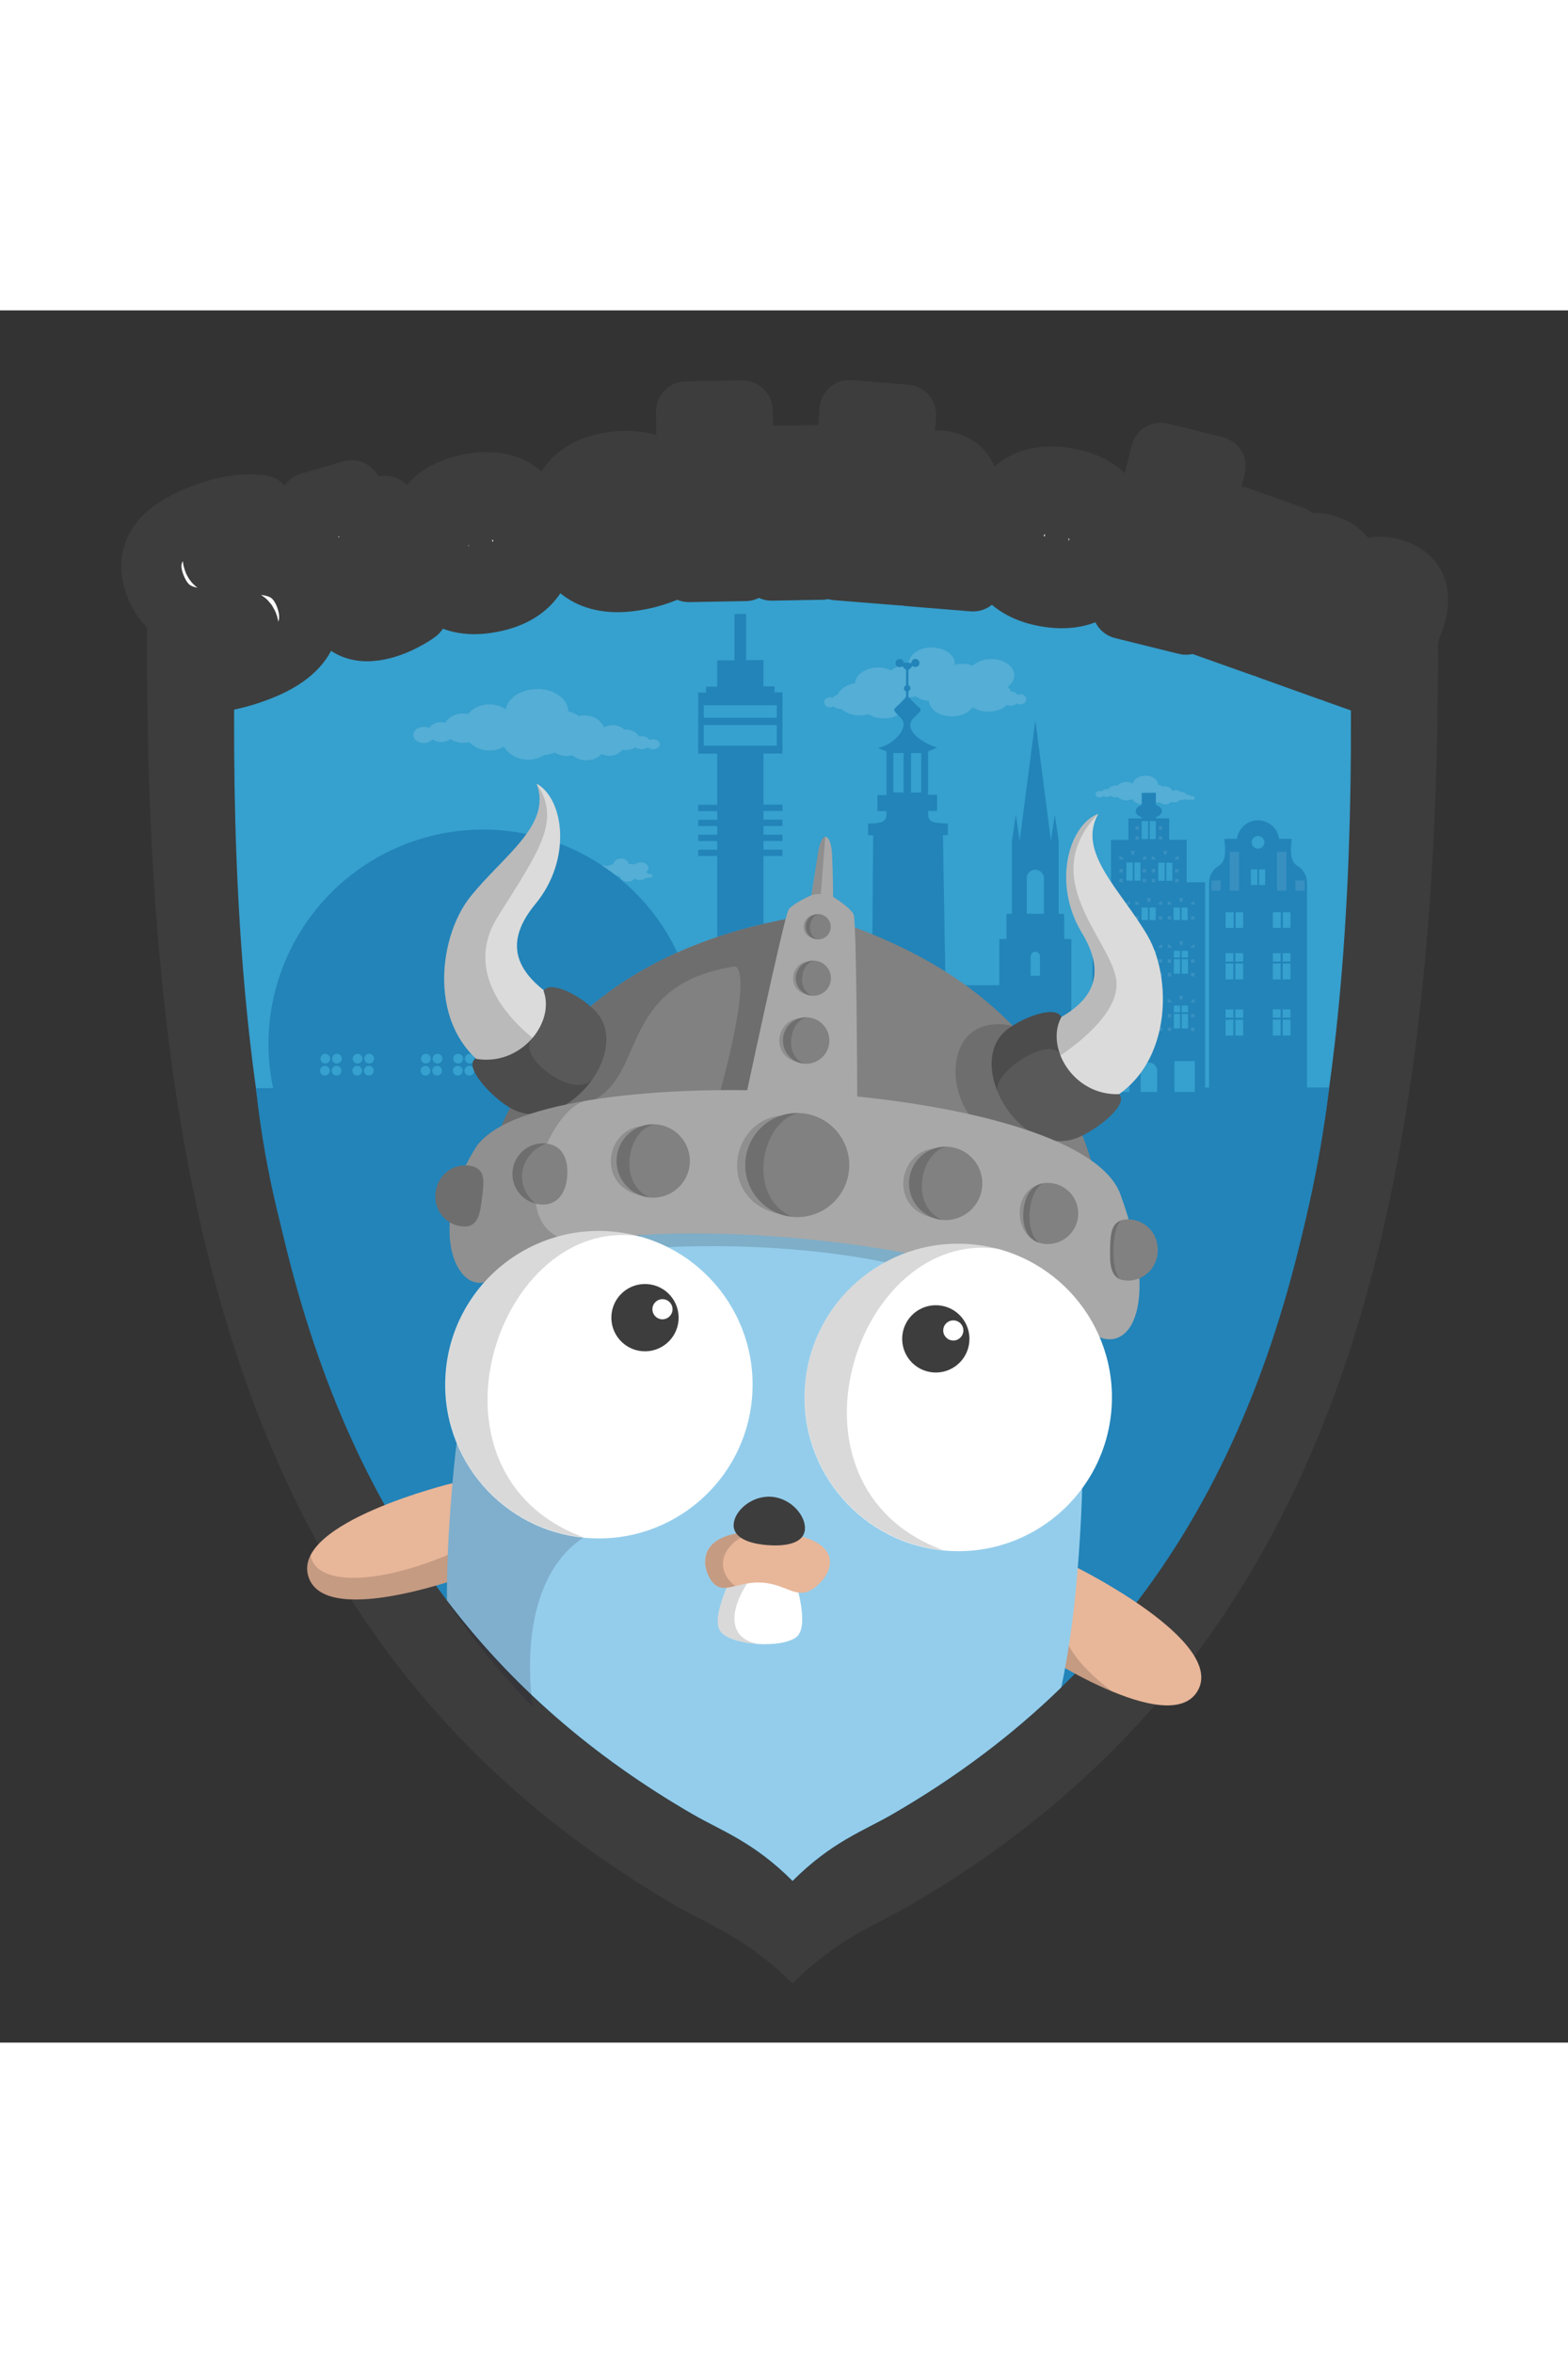 <?xml version="1.0" encoding="utf-8"?>
<svg width="800px" height="1200px" viewBox="78.823 128.118 46.89 51.779" xmlns="http://www.w3.org/2000/svg">
  <rect x="78.823" y="128.118" width="46.89" height="51.779" fill="#333333" stroke="none"/>
  <defs>
    <path id="text-path-0" d="M 74.656 169.889 C 145.733 138.314 209.474 171.325 209.526 171.556"/>
  </defs>
  <path d="M102.523 135.674c-11.06 0-16.691 3.462-16.691 3.462-.193 16.425 2.811 27.641 13.72 33.939.848.489 1.802.816 2.971 1.985 1.169-1.169 2.123-1.496 2.971-1.985 10.909-6.298 13.912-17.514 13.72-33.939 0 0-5.63-3.462-16.691-3.462z" opacity=".639" fill="#0b222b"/>
  <path d="M102.523 132.603c-12.785 0-19.294 4.002-19.294 4.002-.223 18.987 3.248 31.951 15.859 39.232.979.566 2.082.943 3.434 2.295 1.351-1.351 2.454-1.729 3.434-2.294 12.61-7.28 16.081-20.244 15.859-39.231 0 0-6.508-4.002-19.294-4.002z" fill="#3d3d3d"/>
  <path d="M86.48 151.384c1.379 9.912 5.13 17.106 13.072 21.692.848.489 1.802.816 2.971 1.985 1.169-1.169 2.123-1.496 2.971-1.985 7.943-4.586 11.694-11.779 13.073-21.692z" fill="#3d3d3d"/>
  <path d="M86.549 151.867c1.433 9.664 5.19 16.698 13.003 21.209.848.489 1.802.816 2.971 1.985 1.169-1.169 2.123-1.496 2.971-1.985 7.814-4.511 11.571-11.545 13.004-21.209z" fill="#2284b9"/>
  <path d="M102.523 135.674c-11.06 0-16.691 3.462-16.691 3.462-.068 5.766.26 10.89 1.183 15.385h31.015c.924-4.495 1.251-9.618 1.184-15.385 0 0-5.63-3.462-16.69-3.462z" fill="#36a0ce" paint-order="stroke fill markers"/>
  <path d="M86.478 151.368c.873 8.391 5.949 17.594 13.075 21.707.848.489 1.802.816 2.971 1.985 1.169-1.169 2.123-1.496 2.971-1.985 7.125-4.114 11.939-12.292 13.078-21.728z" fill="#2284b9" paint-order="stroke fill markers"/>
  <path d="M 94.878 139.438 C 94.405 139.438 94.007 139.698 93.947 140.044 C 93.808 139.946 93.636 139.893 93.458 139.893 C 93.205 139.893 92.967 140.001 92.82 140.182 C 92.772 140.172 92.722 140.166 92.672 140.166 C 92.44 140.166 92.232 140.276 92.145 140.443 C 92.103 140.431 92.059 140.424 92.014 140.424 C 91.861 140.424 91.722 140.494 91.661 140.603 C 91.611 140.579 91.554 140.566 91.495 140.566 C 91.322 140.566 91.182 140.675 91.182 140.809 C 91.182 140.943 91.322 141.052 91.495 141.052 C 91.6 141.052 91.698 141.011 91.756 140.944 C 91.827 140.994 91.919 141.021 92.015 141.021 C 92.119 141.021 92.219 140.988 92.291 140.93 C 92.396 141.004 92.532 141.046 92.674 141.046 C 92.735 141.046 92.795 141.038 92.853 141.023 C 93.003 141.183 93.225 141.275 93.46 141.275 C 93.615 141.275 93.766 141.234 93.895 141.159 C 94.029 141.398 94.309 141.551 94.616 141.551 C 94.793 141.551 94.964 141.5 95.104 141.407 C 95.212 141.402 95.317 141.377 95.414 141.336 C 95.516 141.403 95.64 141.439 95.768 141.439 C 95.825 141.439 95.882 141.431 95.937 141.417 C 96.048 141.514 96.199 141.569 96.357 141.569 C 96.536 141.569 96.705 141.498 96.816 141.378 C 96.885 141.413 96.967 141.431 97.051 141.431 C 97.214 141.431 97.361 141.361 97.429 141.252 C 97.464 141.259 97.499 141.262 97.535 141.262 C 97.641 141.262 97.743 141.232 97.82 141.179 C 97.87 141.216 97.938 141.237 98.009 141.237 C 98.079 141.237 98.145 141.217 98.195 141.181 C 98.233 141.216 98.292 141.237 98.353 141.237 C 98.464 141.237 98.554 141.17 98.554 141.088 C 98.554 141.006 98.464 140.94 98.353 140.94 C 98.317 140.94 98.282 140.947 98.251 140.96 C 98.208 140.889 98.114 140.844 98.009 140.844 C 97.982 140.844 97.954 140.847 97.928 140.853 C 97.87 140.729 97.713 140.646 97.536 140.646 C 97.52 140.646 97.504 140.647 97.488 140.648 C 97.411 140.565 97.283 140.515 97.146 140.515 C 97.05 140.515 96.957 140.539 96.883 140.584 C 96.805 140.37 96.568 140.223 96.3 140.223 C 96.242 140.223 96.184 140.23 96.128 140.244 C 96.044 140.174 95.937 140.127 95.822 140.109 C 95.811 139.732 95.395 139.431 94.884 139.431 Z M 106.686 138.191 L 106.686 138.191 C 106.306 138.191 105.998 138.409 105.998 138.679 C 105.998 138.688 105.999 138.698 106 138.707 C 105.999 138.707 105.998 138.707 105.998 138.707 C 105.795 138.707 105.603 138.77 105.472 138.88 C 105.357 138.824 105.22 138.793 105.08 138.793 C 104.71 138.794 104.406 139.001 104.393 139.263 C 104.145 139.3 103.946 139.431 103.875 139.603 C 103.813 139.616 103.759 139.651 103.725 139.699 C 103.699 139.686 103.67 139.679 103.64 139.679 C 103.545 139.679 103.468 139.748 103.468 139.833 C 103.468 139.918 103.545 139.986 103.64 139.986 C 103.679 139.986 103.717 139.975 103.748 139.953 C 103.793 140 103.86 140.027 103.929 140.028 C 103.945 140.027 103.96 140.026 103.975 140.024 C 104.105 140.151 104.313 140.227 104.535 140.228 C 104.625 140.227 104.713 140.215 104.796 140.191 C 104.922 140.27 105.084 140.313 105.252 140.314 C 105.632 140.314 105.94 140.095 105.94 139.826 C 105.94 139.776 105.929 139.726 105.907 139.678 C 105.937 139.681 105.967 139.683 105.998 139.683 C 106.069 139.683 106.139 139.675 106.207 139.659 C 106.314 139.733 106.453 139.78 106.601 139.793 C 106.62 140.053 106.922 140.257 107.289 140.256 C 107.553 140.256 107.794 140.149 107.908 139.981 C 108.036 140.066 108.204 140.113 108.379 140.113 C 108.6 140.113 108.808 140.038 108.937 139.911 C 108.972 139.928 109.011 139.936 109.05 139.936 C 109.12 139.936 109.186 139.909 109.232 139.862 C 109.263 139.884 109.301 139.896 109.34 139.896 C 109.435 139.896 109.512 139.828 109.512 139.743 C 109.512 139.659 109.435 139.59 109.34 139.59 C 109.311 139.59 109.282 139.597 109.256 139.61 C 109.212 139.547 109.135 139.508 109.052 139.508 C 109.051 139.508 109.049 139.508 109.048 139.508 C 109.03 139.457 109.001 139.409 108.961 139.365 C 109.086 139.274 109.156 139.153 109.156 139.026 C 109.156 138.757 108.848 138.539 108.468 138.539 C 108.251 138.539 108.048 138.612 107.918 138.735 C 107.822 138.7 107.716 138.682 107.608 138.682 C 107.529 138.682 107.451 138.692 107.377 138.711 C 107.378 138.701 107.379 138.692 107.379 138.682 C 107.379 138.413 107.071 138.195 106.691 138.195 Z M 97.396 144.503 C 97.269 144.503 97.165 144.576 97.166 144.666 C 97.166 144.67 97.166 144.673 97.166 144.677 C 97.166 144.677 97.166 144.677 97.166 144.677 C 97.098 144.677 97.033 144.698 96.989 144.735 C 96.951 144.716 96.905 144.705 96.858 144.705 C 96.734 144.705 96.633 144.775 96.628 144.863 C 96.545 144.875 96.479 144.919 96.455 144.976 C 96.434 144.981 96.415 144.992 96.404 145.009 C 96.395 145.004 96.385 145.002 96.375 145.002 C 96.343 145.001 96.317 145.024 96.317 145.053 C 96.317 145.081 96.342 145.104 96.374 145.105 C 96.387 145.105 96.4 145.101 96.41 145.093 C 96.425 145.109 96.447 145.118 96.471 145.118 C 96.476 145.118 96.481 145.117 96.486 145.116 C 96.529 145.159 96.599 145.184 96.673 145.185 C 96.703 145.184 96.732 145.18 96.76 145.172 C 96.802 145.198 96.856 145.213 96.912 145.213 C 97.039 145.213 97.142 145.14 97.142 145.05 C 97.142 145.033 97.138 145.017 97.13 145 C 97.14 145.002 97.15 145.002 97.16 145.002 C 97.184 145.002 97.207 145 97.23 144.994 C 97.266 145.019 97.312 145.035 97.362 145.039 C 97.368 145.126 97.469 145.194 97.592 145.194 C 97.68 145.194 97.761 145.158 97.799 145.102 C 97.842 145.131 97.898 145.146 97.957 145.146 C 98.031 145.146 98.1 145.121 98.143 145.079 C 98.155 145.084 98.168 145.087 98.181 145.087 C 98.204 145.087 98.227 145.077 98.242 145.062 C 98.252 145.069 98.265 145.073 98.278 145.073 C 98.31 145.073 98.336 145.049 98.335 145.021 C 98.336 144.992 98.31 144.969 98.278 144.969 C 98.268 144.969 98.258 144.971 98.25 144.976 C 98.235 144.955 98.209 144.942 98.181 144.942 C 98.181 144.942 98.181 144.942 98.18 144.942 C 98.174 144.925 98.164 144.909 98.151 144.894 C 98.193 144.863 98.216 144.822 98.216 144.78 C 98.216 144.69 98.113 144.617 97.986 144.617 C 97.914 144.617 97.845 144.641 97.802 144.682 C 97.77 144.67 97.734 144.664 97.698 144.664 C 97.672 144.664 97.645 144.667 97.62 144.674 C 97.621 144.671 97.621 144.667 97.621 144.664 C 97.622 144.573 97.518 144.5 97.39 144.5 Z M 113.071 142.027 C 112.881 142.027 112.72 142.132 112.697 142.272 C 112.641 142.232 112.571 142.211 112.5 142.211 C 112.398 142.211 112.302 142.254 112.242 142.327 C 112.223 142.323 112.203 142.321 112.183 142.321 C 112.09 142.321 112.006 142.365 111.971 142.432 C 111.954 142.427 111.936 142.425 111.918 142.425 C 111.857 142.425 111.801 142.453 111.776 142.497 C 111.756 142.487 111.733 142.482 111.709 142.482 C 111.639 142.482 111.583 142.526 111.583 142.58 C 111.583 142.634 111.64 142.678 111.71 142.678 C 111.752 142.678 111.792 142.661 111.815 142.634 C 111.844 142.654 111.881 142.665 111.919 142.665 C 111.961 142.665 112.001 142.651 112.03 142.628 C 112.073 142.658 112.128 142.674 112.185 142.674 C 112.21 142.674 112.234 142.671 112.257 142.665 C 112.317 142.73 112.407 142.767 112.502 142.767 C 112.564 142.767 112.625 142.75 112.677 142.72 C 112.731 142.816 112.844 142.878 112.968 142.878 C 113.039 142.878 113.109 142.857 113.165 142.82 C 113.209 142.818 113.251 142.808 113.29 142.791 C 113.331 142.817 113.381 142.832 113.432 142.832 C 113.455 142.832 113.478 142.829 113.5 142.823 C 113.545 142.862 113.606 142.884 113.669 142.884 C 113.741 142.884 113.809 142.856 113.854 142.807 C 113.882 142.821 113.915 142.828 113.949 142.828 C 114.014 142.828 114.074 142.8 114.101 142.756 C 114.115 142.759 114.13 142.76 114.144 142.76 C 114.187 142.76 114.228 142.748 114.259 142.726 C 114.279 142.741 114.306 142.75 114.335 142.75 C 114.363 142.75 114.39 142.742 114.41 142.727 C 114.425 142.741 114.449 142.75 114.474 142.75 C 114.519 142.75 114.555 142.723 114.555 142.69 C 114.555 142.657 114.519 142.63 114.474 142.63 C 114.46 142.63 114.446 142.633 114.433 142.638 C 114.416 142.61 114.378 142.591 114.336 142.591 C 114.325 142.591 114.314 142.592 114.304 142.595 C 114.281 142.545 114.217 142.512 114.146 142.512 C 114.14 142.512 114.133 142.512 114.127 142.513 C 114.096 142.479 114.044 142.459 113.989 142.459 C 113.95 142.459 113.913 142.469 113.883 142.487 C 113.851 142.401 113.756 142.342 113.648 142.342 C 113.625 142.342 113.602 142.345 113.579 142.35 C 113.545 142.321 113.503 142.302 113.456 142.295 C 113.452 142.143 113.284 142.021 113.078 142.021 Z" opacity=".15" fill="#fff"/>
  <path d="M93.273 143.638a6.422 6.422 0 0 0-6.422 6.422 6.422 6.422 0 0 0 .36 2.085h12.132a6.422 6.422 0 0 0 .352-2.085 6.422 6.422 0 0 0-6.422-6.422z" fill="#2284b9" paint-order="stroke fill markers"/>
  <circle cx="88.54" cy="150.845" r=".146" fill="#36a0ce" paint-order="stroke fill markers"/>
  <circle cx="88.887" cy="150.845" r=".146" fill="#36a0ce" paint-order="stroke fill markers"/>
  <circle cx="89.505" cy="150.845" r=".146" fill="#36a0ce" paint-order="stroke fill markers"/>
  <circle cx="89.853" cy="150.845" r=".146" fill="#36a0ce" paint-order="stroke fill markers"/>
  <circle cx="88.551" cy="150.485" r=".146" fill="#36a0ce" paint-order="stroke fill markers"/>
  <circle cx="88.899" cy="150.485" r=".146" fill="#36a0ce" paint-order="stroke fill markers"/>
  <circle cx="89.517" cy="150.485" r=".146" fill="#36a0ce" paint-order="stroke fill markers"/>
  <circle cx="89.864" cy="150.485" r=".146" fill="#36a0ce" paint-order="stroke fill markers"/>
  <circle cx="91.547" cy="150.845" r=".146" fill="#36a0ce" paint-order="stroke fill markers"/>
  <circle cx="91.894" cy="150.845" r=".146" fill="#36a0ce" paint-order="stroke fill markers"/>
  <circle cx="92.512" cy="150.845" r=".146" fill="#36a0ce" paint-order="stroke fill markers"/>
  <circle cx="92.86" cy="150.845" r=".146" fill="#36a0ce" paint-order="stroke fill markers"/>
  <circle cx="91.558" cy="150.485" r=".146" fill="#36a0ce" paint-order="stroke fill markers"/>
  <circle cx="91.906" cy="150.485" r=".146" fill="#36a0ce" paint-order="stroke fill markers"/>
  <circle cx="92.524" cy="150.485" r=".146" fill="#36a0ce" paint-order="stroke fill markers"/>
  <circle cx="92.871" cy="150.485" r=".146" fill="#36a0ce" paint-order="stroke fill markers"/>
  <path d="M100.789 137.198v1.382h-.518v.785h-.332v.177h-.236v1.826h.568v1.53h-.568v.187h.568v.26h-.568v.187h.568v.26h-.568v.187h.568v.26h-.568v.187h.568v9.207h1.382v-9.207h.568v-.188h-.568v-.261h.568v-.187h-.568v-.26h.568v-.188h-.568v-.261h.568v-.187h-.568v-1.531h.568v-1.826h-.236v-.178h-.332v-.786h-.518v-1.382z" fill="#2284b9" paint-order="stroke fill markers"/>
  <path fill="#36a0ce" paint-order="stroke fill markers" d="M99.869 139.92h2.184v.377h-2.184zm0 .592h2.184v.617h-2.184z"/>
  <path d="M105.724 138.543a.12.12 0 0 0-.12.12.12.12 0 0 0 .12.12.12.12 0 0 0 .077-.029l.135.135h-.018v.439a.095.095 0 0 0-.063.089.095.095 0 0 0 .063.089v.162c-.025.034-.068.084-.146.162-.27.27-.28.187 0 .481.28.294-.315.861-.708.879l.269.113v1.303h-.269v.481h.269c0 .248 0 .371-.55.371v.35h.152l-.034 4.28h-.556v.424h-.212v-.122l-.082-.252-.021-.183-.044-.793c-.022-.081-.021-.078-.042-.003l-.042.801-.018.182-.08.246.003.056.002.071h-6.058v-.252l.134-.047-.272-.088v-.043l.043-.012v-.171l-.119-.032v-.088l-.026-.02v-.163l.031-.021v-.032l-.045-.021-.067-.256v-.819h-.029v.819l-.061.256-.05.021.003.031.032.022v.163l-.028.019v.087l-.112.032v.171l.05.012v.044l-.247.088.111.046v1.037l-.373.264.062.072v2.501h10.377l-.145-8.331h.148v-.351c-.596 0-.592-.105-.592-.372h.269v-.482h-.269V141.3l.269-.113c-.568-.185-.998-.581-.708-.879.29-.297.288-.193 0-.481-.077-.077-.122-.128-.149-.163v-.163a.095.095 0 0 0 .061-.088.095.095 0 0 0-.061-.089v-.44h-.012l.139-.139a.12.12 0 0 0 .082.033.12.12 0 0 0 .121-.12.12.12 0 0 0-.12-.121.12.12 0 0 0-.121.12.12.12 0 0 0 0 .003l-.231-.014a.12.12 0 0 0-.119-.108zm-.186 2.805h.306v1.181h-.306zm.527 0h.306v1.181h-.306z" fill="#2284b9"/>
  <path d="M109.784 140.375l-.468 3.598-.115-.775-.117.787v2.171h-.162v.753h-.215v1.382h-7.492l-.668 1.427h.194v1.785h10.119v-4.593h-.215v-.753h-.162v-2.171l-.117-.787-.116.775zm0 4.463a.257.257 0 0 1 .257.257v1.06h-.514v-1.06a.257.257 0 0 1 .257-.257zm0 2.45a.14.14 0 0 1 .14.141v.579h-.28v-.579a.14.14 0 0 1 .14-.141zm0 3.237a.352.308 0 0 1 .352.307v.52h-.704v-.52a.352.308 0 0 1 .352-.307zm6.66-7.163c-.32 0-.59.237-.631.555h-.377c.11.845-.183.742-.323.938-.14.196-.132.279-.132.604v6.023h2.926v-6.023c0-.326.008-.408-.132-.604-.14-.196-.433-.093-.323-.938h-.378c-.042-.317-.312-.554-.631-.555z" fill="#2284b9" paint-order="stroke fill markers"/>
  <path opacity=".1" fill="#fff" paint-order="stroke fill markers" d="M115.596 144.303h.281v1.163h-.281zm1.965.857h.281v.306h-.281zm-.27-.857h-.281v1.163h.281zm-1.963.857h-.281v.306h.281z"/>
  <path d="M116.229 144.827v.468h.195v-.468zm.244 0v.468h.185v-.468zm-1.001 2.506v.249h.233v-.249zm.295 0v.249h.233v-.249zm-.295.309v.475h.233v-.475zm.295 0v.475h.233v-.475zm1.119-1.534v.468h.24v-.469zm.3 0v.468h.227v-.469zm-.3 1.225v.249h.233v-.249zm.295 0v.249h.233v-.249zm-.295.309v.475h.233v-.475zm.295 0v.475h.233v-.475zm-1.709 1.371v.249h.233v-.249zm.295 0v.249h.233v-.249zm-.295.309v.474h.233v-.475zm.295 0v.474h.233v-.475zm1.119-.31v.249h.233v-.25zm.295 0v.249h.233v-.25zm-.295.309v.474h.233v-.475zm.295 0v.474h.233v-.475z" fill="#36a0ce" paint-order="stroke fill markers"/>
  <circle cx="116.444" cy="144.019" r=".19" fill="#36a0ce" paint-order="stroke fill markers"/>
  <path d="M115.473 146.109v.468h.239v-.469zm.3 0v.468H116v-.469z" fill="#36a0ce" paint-order="stroke fill markers"/>
  <path d="M112.965 142.542v.359a.392.22 0 0 0-.179.185.392.22 0 0 0 .179.184v.035h-.397v.64h-.521v1.269h-.552v6.267h3.366v-6.268h-.553v-1.269h-.521v-.641h-.398v-.035a.392.22 0 0 0 .179-.185.392.22 0 0 0-.18-.185v-.36z" fill="#2284b9" paint-order="stroke fill markers"/>
  <path d="M112.008 145.968v.375h.192v-.375zm.24 0v.375h.182v-.375zm1.669 0v.375h.192v-.375zm.24 0v.375h.182v-.375zm-1.195 0v.375h.192v-.375zm.24 0v.375h.182v-.375zm-1.195 1.294v.2h.186v-.2zm.236 0v.2h.186v-.2zm-.236.248v.437h.186v-.437zm.236 0v.437h.186v-.437zm.724-.248v.2h.186v-.2zm.236 0v.2h.186v-.2zm-.236.248v.437h.186v-.437zm.236 0v.437h.186v-.437zm.724-.248v.2h.186v-.2zm.236 0v.2h.186v-.2zm-.236.248v.437h.186v-.437zm.236 0v.437h.186v-.437zm-2.156 1.389v.2h.186v-.2zm.236 0v.2h.186v-.2zm-.236.248v.437h.186v-.438zm.236 0v.437h.186v-.438zm.724-.248v.2h.186v-.2zm.236 0v.2h.186v-.2zm-.236.248v.437h.186v-.438zm.236 0v.437h.186v-.438zm.724-.248v.2h.187v-.2zm.236 0v.2h.186v-.2zm-.236.248v.437h.187v-.438zm.237 0v.437h.187v-.438zm-1.656-4.524v.541h.192v-.541zm.24 0v.541h.182v-.541zm.712.004v.541h.192v-.541zm.24 0v.541h.182v-.541zm-.735-1.246v.541h.192v-.541zm.24 0v.541h.182v-.541zm-.025 7.22a.245.245 0 0 0-.245.245v.636h.491v-.635a.245.245 0 0 0-.245-.245zm.762-.044h.613v.925h-.613zm-2.03-.025h.682v.95h-.681z" fill="#36a0ce" paint-order="stroke fill markers"/>
  <g opacity=".1" fill="#fff">
    <path d="M114.086 148.608h.117l-.026.117h-.063zm-.343.948h.104v.104h-.105zm.697 0h.104v.104h-.104zm0-.406h.104v.104h-.104zm-.697 0h.104v.104h-.105z" paint-order="stroke fill markers"/>
    <path d="M113.74 148.807h.112v-.051l-.111-.064zm.809 0h-.112v-.051l.111-.064z"/>
  </g>
  <g opacity=".1" fill="#fff">
    <path d="M113.119 148.608h.117l-.026.117h-.063zm-.343.948h.104v.104h-.104zm.697 0h.104v.104h-.104zm0-.406h.104v.104h-.104zm-.697 0h.104v.104h-.104z" paint-order="stroke fill markers"/>
    <path d="M112.773 148.807h.112v-.051l-.111-.064zm.809 0h-.112v-.051l.111-.064z"/>
  </g>
  <g opacity=".1" fill="#fff">
    <path d="M112.154 148.608h.117l-.026.117h-.063zm-.343.948h.104v.104h-.104zm.697 0h.104v.104h-.104zm0-.406h.104v.104h-.104zm-.697 0h.104v.104h-.104z" paint-order="stroke fill markers"/>
    <path d="M111.808 148.807h.112v-.051l-.111-.064zm.809 0h-.112v-.051l.111-.064z"/>
  </g>
  <g opacity=".1" fill="#fff">
    <path d="M114.086 146.975h.117l-.026.117h-.063zm-.343.948h.104v.104h-.105zm.697 0h.104v.104h-.104zm0-.407h.104v.104h-.104zm-.697 0h.104v.104h-.105z" paint-order="stroke fill markers"/>
    <path d="M113.74 147.174h.112v-.051l-.111-.064zm.809 0h-.112v-.051l.111-.064z"/>
  </g>
  <g opacity=".1" fill="#fff">
    <path d="M113.119 146.975h.117l-.026.117h-.063zm-.343.948h.104v.104h-.104zm.697 0h.104v.104h-.104zm0-.407h.104v.104h-.104zm-.697 0h.104v.104h-.104z" paint-order="stroke fill markers"/>
    <path d="M112.773 147.174h.112v-.051l-.111-.064zm.809 0h-.112v-.051l.111-.064z"/>
  </g>
  <g opacity=".1" fill="#fff">
    <path d="M112.154 146.975h.117l-.026.117h-.063zm-.343.948h.104v.104h-.104zm.697 0h.104v.104h-.104zm0-.407h.104v.104h-.104zm-.697 0h.104v.104h-.104z" paint-order="stroke fill markers"/>
    <path d="M111.808 147.174h.112v-.051l-.111-.064zm.809 0h-.112v-.051l.111-.064z"/>
  </g>
  <g opacity=".1" fill="#fff">
    <path d="M114.086 145.684h.117l-.026.117h-.063zm.355.541h.104v.104h-.104zm-.697 0h.104v.104h-.105z" paint-order="stroke fill markers"/>
    <path d="M113.74 145.883h.112v-.051l-.111-.064zm.809 0h-.112v-.051l.111-.064z"/>
  </g>
  <g opacity=".1" fill="#fff">
    <path d="M113.119 145.684h.117l-.026.117h-.063zm.355.541h.104v.104h-.104zm-.697 0h.104v.104h-.104z" paint-order="stroke fill markers"/>
    <path d="M112.773 145.883h.112v-.051l-.111-.064zm.809 0h-.112v-.051l.111-.064z"/>
  </g>
  <g opacity=".1" fill="#fff">
    <path d="M112.154 145.684h.117l-.026.117h-.063zm.355.541h.104v.104h-.104zm-.697 0h.104v.104h-.104z" paint-order="stroke fill markers"/>
    <path d="M111.808 145.883h.112v-.051l-.111-.064zm.809 0h-.112v-.051l.111-.064z"/>
  </g>
  <g opacity=".1" fill="#fff">
    <path d="M112.639 144.273h.117l-.026.117h-.063zm-.343.836h.104v.104h-.104zm.697 0h.104v.104h-.104zm0-.294h.104v.104h-.104zm-.697 0h.104v.104h-.104z" paint-order="stroke fill markers"/>
    <path d="M112.293 144.533h.112v-.051l-.111-.064zm.809 0h-.112v-.051l.111-.064z"/>
  </g>
  <g opacity=".1" fill="#fff">
    <path d="M113.609 144.273h.117l-.026.117h-.063zm-.343.836h.104v.104h-.104zm.697 0h.104v.104h-.104zm0-.294h.104v.104h-.104zm-.697 0h.104v.104h-.104z" paint-order="stroke fill markers"/>
    <path d="M113.262 144.533h.112v-.051l-.111-.064zm.809 0h-.112v-.051l.111-.064z"/>
    <path paint-order="stroke fill markers" d="M112.779 143.834h.104v.104h-.104zm.697 0h.104v.104h-.104zm0-.294h.104v.104h-.104zm-.697 0h.104v.104h-.104z"/>
  </g>
  <path d="M92.353 163.174l.746 2.655s-4.551 1.757-5.054.135c-.503-1.622 4.309-2.79 4.309-2.79zm18.699 2.535l-1.313 2.426s4.052 2.717 4.9 1.246c.848-1.471-3.587-3.671-3.587-3.671z" fill="#e8b699"/>
  <path d="M88.111 165.329c-.103.202-.136.414-.067.635.503 1.622 5.054-.135 5.054-.135l-.227-.809c-2.459 1.203-4.603 1.3-4.759.309zm22.22 1.712l-.592 1.094s1.137.759 2.332 1.257c-1.446-1.094-1.39-1.715-1.74-2.351z" opacity=".15"/>
  <path d="M101.413 152.911c-7.329.012-8.674 4.886-9.122 11.04-.068.937-.108 1.849-.102 2.728 1.912 2.517 4.332 4.648 7.364 6.398.848.49 1.802.816 2.971 1.985 1.169-1.169 2.123-1.495 2.971-1.985 1.926-1.112 3.604-2.377 5.063-3.797.265-1.228.423-2.561.524-3.957.463-6.356-.202-11.708-8.159-12.349-.126-.01-.255-.019-.385-.027-.39-.023-.765-.034-1.125-.034z" fill="#94cdeb" paint-order="stroke fill markers"/>
  <path d="M100.718 152.927c-6.721.313-7.994 5.069-8.428 11.024-.067.924-.11 1.844-.102 2.741.752 1.129 1.603 2.182 2.561 3.158-.215-1.738.021-3.305.761-4.319.214-.293.47-.541.77-.733l1.736-9.275c-.005-1.443.853-2.335 2.7-2.593z" opacity=".15" fill="#100722" paint-order="stroke fill markers"/>
  <path d="M100.773 165.832l1.79.13s.501 1.453.083 1.806c-.418.353-1.969.269-2.28-.166-.311-.435.407-1.77.407-1.77z" fill="#fff"/>
  <path d="M100.773 165.832s-.719 1.335-.407 1.77c.157.22.631.35 1.116.379-1.709-.349.278-2.851.186-2.084z" opacity=".15"/>
  <path d="M103.292 166.207c-.59.552-.874-.001-1.655-.058-.781-.057-1.174.394-1.51-.019-.336-.414-.583-1.591 1.614-1.503 2.197.087 2.142 1.029 1.551 1.581z" fill="#e8b699" paint-order="stroke fill markers"/>
  <path d="M101.741 164.626c-2.178-.096-1.95 1.09-1.614 1.503.205.234.378.191.681.121-.92-.739.048-1.792 1.133-1.605-.065-.009-.131-.016-.201-.019z" opacity=".15" paint-order="stroke fill markers"/>
  <path d="M102.894 164.552c-.029.4-.517.518-1.106.475-.588-.043-1.054-.231-1.025-.63.029-.4.542-.859 1.131-.816.588.043 1.029.572 1.0.972z" fill="#3d3d3d" paint-order="stroke fill markers"/>
  <path d="M109.347 149.759c2.005-.656 2.726-1.556 1.83-3.034-.897-1.479-.386-3.235.49-3.56-.652 1.156.68 2.277 1.476 3.649.796 1.371.714 4.291-1.582 5.106-1.44-.408-3.225-.662-2.214-2.16z" fill="#dbdbdb"/>
  <path d="M92.729 156.809c.494-5.02 3.09-9.561 10.464-10.646 6.504 1.952 8.98 6.154 8.811 12.051-7.479-3.77-13.642-3.419-19.274-1.405z" fill="#818181"/>
  <path d="M96.207 149.126c-1.889-.94-2.472-1.935-1.37-3.268 1.101-1.333.85-3.145.031-3.594.476 1.238-1.003 2.155-1.99 3.396-.987 1.242-1.329 4.143.825 5.281 1.484-.194 3.287-.187 2.504-1.816z" fill="#dbdbdb"/>
  <path d="M102.34 146.31c-.196.038-.389.079-.578.122h-.001l-.142.03v.006c-5.753 1.367-8.108 5.133-8.771 9.398 2.694-.998 3.68-3.102 3.77-4.166 1.518-.833.746-3.446 4.189-3.974.549.253-.483 3.872-.483 3.872l1.921.424.6-5.503z" opacity=".15"/>
  <path d="M101.06 151.936l3.4.248s-.013-5.803-.111-6.011c-.098-.208-.613-.526-.613-.526s-.001-.698-.032-1.287c-.032-.588-.3-.745-.416-.03-.117.715-.2 1.27-.2 1.27s-.55.237-.683.432-1.346 5.905-1.346 5.905z" fill="#a8a8a8"/>
  <path d="M96.831 155.261l.875.921c2.651-.206 5.771-.096 8.526.6l1.061-.737s-4.295-1.62-10.462-.784zm14.837-12.097c-.876.325-1.387 2.082-.49 3.56s.175 2.378-1.83 3.034c-.43.637-.353 1.049-.013 1.344 1.382-.696 3.057-1.932 2.864-3.009-.222-1.242-2.38-3.016-.531-4.931z" opacity=".15"/>
  <path d="M109.107 149.502l.479 3.135c-2.393.988-3.203-3.702-.479-3.135z" opacity=".15"/>
  <path d="M110.564 149.24c-.16-.331-1.009-.039-1.457.262-1.651.938.256 4.225 2.087 3.279.56-.272 1.383-.953 1.093-1.235-1.368.051-2.22-1.41-1.724-2.306z" fill="#595959"/>
  <path d="M94.868 142.265c.477 1.238-1.003 2.155-1.99 3.396-.987 1.242-1.329 4.142.825 5.281.758-.099 1.598-.146 2.136-.385-1.255-.585-3.351-2.365-2.137-4.304 1.231-1.966 1.926-2.884 1.167-3.989z" opacity=".15"/>
  <path d="M95.077 148.455c.207-.305 1.004.107 1.403.47 1.498 1.167-.866 4.144-2.541 2.942-.515-.35-1.231-1.143-.903-1.38 1.346.249 2.401-1.073 2.04-2.032z" fill="#595959"/>
  <path d="M94.747 149.866c-.384.452-1.007.751-1.711.621-.328.237.388 1.031.903 1.38.912.654 2.028.068 2.614-.79-.526.699-2.355-.675-1.805-1.212z" opacity=".15"/>
  <path d="M93.094 153.077c-1.533 2.35-.659 4.557.384 4.029 1.764-2.599 16.579-1.27 17.942 1.543 1.103.827 2.174-.648.907-4.11-1.266-3.462-17.246-4.165-19.233-1.462-1.987 2.703 0 0 0 0z" fill="#a8a8a8"/>
  <path d="M110.013 154.211l-.129 1.773c-.757-.255-.798-1.608.129-1.773z" opacity=".15"/>
  <path d="M96.311 151.749c-1.437.226-2.826.739-3.199 1.303-1.546 2.343-.697 4.582.365 4.054.474-.699 1.895-1.111 3.74-1.29-3.801 1.029-2.25-3.689-.906-4.067z" opacity=".15" fill="#080808"/>
  <circle cx="108.128" cy="152.772" r="4.596" transform="rotate(4.17)" fill="#fff" paint-order="stroke fill markers"/>
  <circle cx="118.873" cy="152.371" r="4.596" transform="rotate(4.17)" fill="#fff" paint-order="stroke fill markers"/>
  <circle cx="118.077" cy="150.674" r="1.006" transform="rotate(4.17)" fill="#3d3d3d" paint-order="stroke fill markers"/>
  <circle cx="118.58" cy="150.385" r=".301" transform="rotate(4.17)" fill="#fff" paint-order="stroke fill markers"/>
  <path d="M97.071 155.643c-2.532-.184-4.734 1.718-4.918 4.25-.179 2.483 1.651 4.656 4.128 4.903-5.193-1.918-2.577-9.68 1.685-8.998-.292-.081-.592-.134-.895-.156zm10.745.382c-2.532-.184-4.734 1.718-4.918 4.25-.179 2.482 1.651 4.656 4.128 4.903-5.193-1.918-2.577-9.68 1.685-8.998-.292-.082-.592-.134-.895-.156z" opacity=".15" paint-order="stroke fill markers"/>
  <path d="M102.698 152.221l-.152 2.962c-2.568-.135-1.931-3.398.152-2.963z" opacity=".15"/>
  <circle cx="113.566" cy="145.794" r="1.556" transform="rotate(4.17)" fill="#818181" paint-order="stroke fill markers"/>
  <path d="M102.716 152.109c-.834-.026-1.54.61-1.601 1.442-.06.832.547 1.562 1.375 1.657-1.369-.631-.897-2.881.226-3.099z" opacity=".15" fill="#0b0b0b" paint-order="stroke fill markers"/>
  <path d="M98.381 152.524l-.107 2.088c-1.81-.095-1.361-2.394.107-2.088z" opacity=".15"/>
  <circle cx="109.26" cy="145.985" r="1.097" transform="rotate(4.17)" fill="#818181" paint-order="stroke fill markers"/>
  <path d="M98.394 152.445c-.588-.018-1.085.43-1.128 1.016-.042.586.385 1.101.969 1.168-.965-.445-.633-2.03.159-2.184z" opacity=".15" fill="#0b0b0b" paint-order="stroke fill markers"/>
  <path d="M95.787 153.984c-.037.504-.287.897-.791.86-.504-.037-.883-.475-.846-.979.037-.504.475-.883.979-.846.504.037.694.462.657.966z" fill="#818181" paint-order="stroke fill markers"/>
  <path d="M107.127 153.194l-.107 2.088c-1.81-.095-1.361-2.394.107-2.088z" opacity=".15"/>
  <circle cx="118.032" cy="146.017" r="1.097" transform="rotate(4.17)" fill="#818181" paint-order="stroke fill markers"/>
  <path d="M107.14 153.115c-.588-.018-1.085.43-1.128 1.016-.042.586.385 1.101.969 1.168-.965-.446-.632-2.031.159-2.185z" opacity=".15" fill="#0b0b0b" paint-order="stroke fill markers"/>
  <path d="M109.427 155.059c-.037.504.154.929.658.966.504.037.943-.342.979-.846.037-.504-.342-.943-.846-.979-.505-.037-.755.356-.791.86zm2.592 1.108c-.012.505.01.941.516.952.505.011.901-.391.912-.896.012-.505-.367-.923-.873-.934-.505-.012-.545.373-.556.878zm-18.779-1.539c-.062.502-.117.931-.619.869-.502-.062-.836-.516-.773-1.017.062-.501.497-.86.998-.798.502.062.456.447.394.948z" fill="#818181" paint-order="stroke fill markers"/>
  <path d="M102.946 149.297l-.068 1.323c-1.147-.06-.862-1.517.068-1.323z" opacity=".15"/>
  <circle cx="113.56" cy="142.062" r=".695" transform="rotate(4.17)" fill="#818181" paint-order="stroke fill markers"/>
  <path d="M102.954 149.247c-.372-.012-.688.272-.715.644-.027.371.244.698.614.74-.611-.282-.401-1.287.101-1.384z" opacity=".15" fill="#0b0b0b" paint-order="stroke fill markers"/>
  <path d="M95.129 153.018c-.504-.037-.943.342-.979.846-.033.448.263.844.683.952-.711-.619-.398-1.53.328-1.794-.01-.001-.021-.005-.032-.003zm-1.889 1.611c-.062.502-.117.931-.619.869-.502-.062-.836-.516-.773-1.017.062-.501.497-.86.998-.798.502.062.456.447.394.948zm19.136.693c-.315.072-.346.395-.355.849-.009.458.012.854.385.933-.396-.006-.358-1.701-.03-1.782zm-2.364-1.111c-.367.07-.554.418-.586.848-.031.43.103.802.457.924-.451-.386-.305-1.552.129-1.773z" opacity=".15" paint-order="stroke fill markers"/>
  <path d="M109.107 149.502c-.7.398-.759 1.217-.457 1.958-.132-.606 1.66-1.734 1.894-1.05-.161-.395-.171-.824.02-1.169-.216-.374-1.119.038-1.457.261zm-6.019-3.902c.095-.025.189-.044.281-.033l.133-1.713c-.212.006-.268.937-.414 1.746z" opacity=".15"/>
  <circle cx="109.357" cy="150.674" r="1.006" transform="rotate(4.17)" fill="#3d3d3d" paint-order="stroke fill markers"/>
  <circle cx="109.86" cy="150.385" r=".301" transform="rotate(4.17)" fill="#fff" paint-order="stroke fill markers"/>
  <path d="M103.159 147.591l-.051 1.001c-.867-.045-.652-1.148.052-1.001z" opacity=".15"/>
  <circle cx="113.64" cy="140.188" r=".526" transform="rotate(4.17)" fill="#818181" paint-order="stroke fill markers"/>
  <path d="M103.166 147.553c-.282-.009-.52.206-.541.487-.02.281.185.528.465.56-.463-.213-.303-.974.076-1.047z" opacity=".15" fill="#0b0b0b" paint-order="stroke fill markers"/>
  <path d="M103.299 146.19l-.037.719c-.623-.033-.469-.825.037-.719z" opacity=".15"/>
  <circle cx="113.671" cy="138.644" r=".378" transform="rotate(4.17)" fill="#818181" paint-order="stroke fill markers"/>
  <path d="M103.304 146.163c-.202-.007-.374.148-.389.35-.014.202.133.379.334.402-.332-.153-.218-.699.055-.752z" opacity=".15" fill="#0b0b0b" paint-order="stroke fill markers"/>
  <path d="M42.614 109.248c26.901-14.782 77.555-16.688 110.586 0" id="a" fill="none" stroke-width=".267"/>
  <path d="M 86.584 138.887 L 86.584 138.887 C 86.213 139.032 85.854 139.134 85.5 139.198 L 85.5 139.198 L 85.5 139.198 C 85.15 139.264 84.869 139.29 84.664 139.277 L 84.664 139.277 L 84.225 138.134 L 85.486 137.648 L 85.486 137.648 C 85.533 137.761 85.595 137.839 85.669 137.87 L 85.669 137.87 L 85.669 137.87 C 85.741 137.9 85.85 137.891 85.992 137.837 L 85.992 137.837 L 85.992 137.837 C 86.113 137.79 86.184 137.739 86.223 137.684 L 86.223 137.684 L 86.223 137.684 C 86.262 137.63 86.267 137.564 86.238 137.493 L 86.238 137.493 L 86.238 137.493 C 86.214 137.429 86.17 137.386 86.107 137.361 L 86.107 137.361 L 86.107 137.361 C 86.04 137.338 85.936 137.326 85.795 137.328 L 85.795 137.328 L 85.229 137.346 L 85.229 137.346 C 84.744 137.351 84.362 137.28 84.099 137.133 L 84.099 137.133 L 84.099 137.133 C 83.825 136.984 83.617 136.724 83.472 136.355 L 83.472 136.355 L 83.472 136.355 C 83.295 135.902 83.31 135.502 83.519 135.151 L 83.519 135.151 L 83.519 135.151 C 83.724 134.798 84.173 134.487 84.866 134.216 L 84.866 134.216 L 84.866 134.216 C 85.203 134.09 85.527 133.999 85.846 133.953 L 85.846 133.953 L 85.846 133.953 C 86.167 133.909 86.434 133.909 86.657 133.946 L 86.657 133.946 L 87.06 134.979 L 85.911 135.427 L 85.911 135.427 C 85.835 135.234 85.679 135.183 85.44 135.277 L 85.44 135.277 L 85.44 135.277 C 85.324 135.322 85.248 135.366 85.214 135.414 L 85.214 135.414 L 85.214 135.414 C 85.179 135.463 85.174 135.522 85.203 135.595 L 85.203 135.595 L 85.203 135.595 C 85.222 135.661 85.269 135.703 85.343 135.718 L 85.343 135.718 L 85.343 135.718 C 85.414 135.733 85.52 135.738 85.664 135.733 L 85.664 135.733 L 86.228 135.713 L 86.228 135.713 C 86.689 135.693 87.057 135.757 87.329 135.903 L 87.329 135.903 L 87.329 135.903 C 87.602 136.05 87.808 136.303 87.947 136.658 L 87.947 136.658 L 87.947 136.658 C 88.131 137.148 88.108 137.579 87.883 137.954 L 87.883 137.954 L 87.883 137.954 C 87.65 138.33 87.216 138.642 86.584 138.887 L 86.584 138.887 Z M 90.339 137.624 L 90.339 137.624 C 89.919 137.743 89.576 137.734 89.306 137.595 L 89.306 137.595 L 89.306 137.595 C 89.032 137.453 88.829 137.14 88.688 136.657 L 88.688 136.657 L 88.378 135.59 L 88.115 135.665 L 87.837 134.692 L 87.837 134.692 C 87.985 134.647 88.083 134.576 88.136 134.475 L 88.136 134.475 L 88.136 134.475 C 88.189 134.377 88.196 134.261 88.155 134.124 L 88.155 134.124 L 88.078 133.864 L 89.336 133.496 L 89.539 134.191 L 90.339 133.959 L 90.623 134.932 L 89.822 135.166 L 90.104 136.14 L 90.104 136.14 C 90.142 136.269 90.197 136.355 90.273 136.398 L 90.273 136.398 L 90.273 136.398 C 90.348 136.441 90.44 136.448 90.557 136.414 L 90.557 136.414 L 90.557 136.414 C 90.708 136.37 90.869 136.304 91.036 136.221 L 91.036 136.221 L 91.307 137.15 L 91.307 137.15 C 91.21 137.225 91.072 137.308 90.894 137.399 L 90.894 137.399 L 90.894 137.399 C 90.718 137.494 90.532 137.566 90.339 137.624 L 90.339 137.624 Z M 93.552 136.838 L 93.552 136.838 C 92.974 136.956 92.499 136.897 92.117 136.661 L 92.117 136.661 L 92.117 136.661 C 91.737 136.429 91.487 136.022 91.369 135.449 L 91.369 135.449 L 91.369 135.449 C 91.252 134.871 91.325 134.396 91.586 134.03 L 91.586 134.03 L 91.586 134.03 C 91.844 133.669 92.264 133.429 92.833 133.312 L 92.833 133.312 L 92.833 133.312 C 93.415 133.193 93.895 133.253 94.274 133.494 L 94.274 133.494 L 94.274 133.494 C 94.658 133.735 94.906 134.135 95.022 134.708 L 95.022 134.708 L 95.022 134.708 C 95.138 135.284 95.065 135.757 94.8 136.12 L 94.8 136.12 L 94.8 136.12 C 94.538 136.486 94.122 136.722 93.552 136.838 L 93.552 136.838 Z M 93.333 135.767 L 93.333 135.767 C 93.449 135.743 93.532 135.695 93.578 135.621 L 93.578 135.621 L 93.578 135.621 C 93.622 135.546 93.633 135.444 93.605 135.31 L 93.605 135.31 L 93.482 134.703 L 93.482 134.703 C 93.456 134.571 93.406 134.477 93.336 134.426 L 93.336 134.426 L 93.336 134.426 C 93.265 134.376 93.171 134.36 93.055 134.385 L 93.055 134.385 L 93.055 134.385 C 92.934 134.408 92.853 134.458 92.807 134.535 L 92.807 134.535 L 92.807 134.535 C 92.761 134.607 92.752 134.712 92.778 134.845 L 92.778 134.845 L 92.902 135.453 L 92.902 135.453 C 92.928 135.587 92.977 135.678 93.052 135.727 L 93.052 135.727 L 93.052 135.727 C 93.123 135.776 93.217 135.789 93.333 135.767 L 93.333 135.767 Z M 97.612 136.221 L 97.612 136.221 C 97.029 136.284 96.552 136.182 96.196 135.912 L 96.196 135.912 L 96.196 135.912 C 95.834 135.648 95.622 135.219 95.558 134.633 L 95.558 134.633 L 95.558 134.633 C 95.499 134.046 95.608 133.584 95.902 133.243 L 95.902 133.243 L 95.902 133.243 C 96.198 132.907 96.631 132.704 97.214 132.639 L 97.214 132.639 L 97.214 132.639 C 97.494 132.609 97.768 132.618 98.033 132.666 L 98.033 132.666 L 98.033 132.666 C 98.304 132.717 98.514 132.785 98.669 132.865 L 98.669 132.865 L 98.804 134.078 L 97.744 134.191 L 97.732 134.083 L 97.732 134.083 C 97.717 133.947 97.678 133.856 97.613 133.799 L 97.613 133.799 L 97.613 133.799 C 97.548 133.739 97.454 133.718 97.336 133.73 L 97.336 133.73 L 97.336 133.73 C 97.099 133.757 96.995 133.902 97.022 134.159 L 97.022 134.159 L 97.079 134.688 L 97.079 134.688 C 97.116 135.009 97.315 135.148 97.675 135.107 L 97.675 135.107 L 97.675 135.107 C 98.013 135.07 98.406 134.99 98.85 134.867 L 98.85 134.867 L 98.956 135.829 L 98.956 135.829 C 98.824 135.905 98.634 135.983 98.386 136.061 L 98.386 136.061 L 98.386 136.061 C 98.138 136.14 97.881 136.191 97.612 136.221 L 97.612 136.221 Z M 102.523 134.052 L 103.124 134.861 L 103.39 134.857 L 103.407 135.868 L 101.896 135.895 L 101.239 134.722 L 101.095 134.725 L 101.115 135.908 L 99.423 135.938 L 99.406 134.926 L 99.676 134.922 L 99.628 132.146 L 99.357 132.151 L 99.34 131.141 L 101.03 131.111 L 101.074 133.616 L 101.22 133.612 L 101.966 132.466 L 103.269 132.445 L 103.286 133.453 L 103.033 133.458 L 102.523 134.052 Z M 107.732 135.186 L 108.002 135.208 L 107.921 136.217 L 105.982 136.059 L 106.065 135.048 L 106.323 135.069 L 106.407 134.061 L 106.407 134.061 C 106.417 133.926 106.397 133.828 106.344 133.759 L 106.344 133.759 L 106.344 133.759 C 106.29 133.689 106.207 133.649 106.094 133.639 L 106.094 133.639 L 106.094 133.639 C 105.846 133.619 105.711 133.742 105.689 134.001 L 105.689 134.001 L 105.606 135.013 L 105.869 135.035 L 105.785 136.04 L 103.836 135.883 L 103.92 134.873 L 104.19 134.896 L 104.417 132.129 L 104.146 132.109 L 104.228 131.1 L 105.917 131.238 L 105.765 133.079 L 105.765 133.079 C 105.932 132.908 106.109 132.78 106.293 132.698 L 106.293 132.698 L 106.293 132.698 C 106.477 132.618 106.688 132.588 106.918 132.606 L 106.918 132.606 L 106.918 132.606 C 107.26 132.635 107.501 132.763 107.655 132.985 L 107.655 132.985 L 107.655 132.985 C 107.806 133.215 107.867 133.515 107.837 133.89 L 107.837 133.89 L 107.732 135.186 Z M 110.114 136.678 L 110.114 136.678 C 109.536 136.579 109.111 136.349 108.836 135.988 L 108.836 135.988 L 108.836 135.988 C 108.572 135.636 108.483 135.164 108.588 134.583 L 108.588 134.583 L 108.588 134.583 C 108.684 134.001 108.925 133.589 109.302 133.347 L 109.302 133.347 L 109.302 133.347 C 109.679 133.102 110.158 133.028 110.73 133.129 L 110.73 133.129 L 110.73 133.129 C 111.31 133.232 111.737 133.462 112.006 133.828 L 112.006 133.828 L 112.006 133.828 C 112.272 134.185 112.357 134.652 112.256 135.227 L 112.256 135.227 L 112.256 135.227 C 112.154 135.804 111.914 136.217 111.536 136.46 L 111.536 136.46 L 111.536 136.46 C 111.16 136.701 110.685 136.775 110.114 136.678 L 110.114 136.678 Z M 110.302 135.599 L 110.302 135.599 C 110.423 135.619 110.514 135.604 110.581 135.551 L 110.581 135.551 L 110.581 135.551 C 110.65 135.498 110.696 135.406 110.719 135.271 L 110.719 135.271 L 110.827 134.661 L 110.827 134.661 C 110.85 134.527 110.837 134.424 110.79 134.352 L 110.79 134.352 L 110.79 134.352 C 110.741 134.277 110.66 134.23 110.541 134.208 L 110.541 134.208 L 110.541 134.208 C 110.429 134.186 110.332 134.204 110.263 134.26 L 110.263 134.26 L 110.263 134.26 C 110.195 134.31 110.149 134.403 110.124 134.538 L 110.124 134.538 L 110.018 135.148 L 110.018 135.148 C 109.996 135.282 110.008 135.386 110.055 135.458 L 110.055 135.458 L 110.055 135.458 C 110.104 135.531 110.186 135.579 110.302 135.599 L 110.302 135.599 Z M 114.289 137.511 L 112.385 137.039 L 112.628 136.05 L 112.893 136.116 L 113.559 133.424 L 113.295 133.359 L 113.538 132.376 L 115.174 132.782 L 114.271 136.456 L 114.534 136.524 L 114.289 137.511 Z M 120.684 138.564 L 120.938 138.656 L 120.598 139.608 L 118.761 138.958 L 119.102 137.999 L 119.345 138.087 L 119.685 137.138 L 119.685 137.138 C 119.731 137.009 119.736 136.903 119.703 136.825 L 119.703 136.825 L 119.703 136.825 C 119.671 136.744 119.6 136.685 119.491 136.648 L 119.491 136.648 L 119.491 136.648 C 119.258 136.57 119.097 136.648 119.008 136.895 L 119.008 136.895 L 118.667 137.847 L 118.915 137.934 L 118.574 138.892 L 116.753 138.239 L 117.093 137.287 L 117.336 137.373 L 117.677 136.423 L 117.677 136.423 C 117.722 136.294 117.727 136.192 117.695 136.112 L 117.695 136.112 L 117.695 136.112 C 117.663 136.03 117.593 135.971 117.484 135.933 L 117.484 135.933 L 117.484 135.933 C 117.252 135.85 117.09 135.931 116.999 136.182 L 116.999 136.182 L 116.662 137.134 L 116.907 137.222 L 116.566 138.172 L 114.73 137.521 L 115.065 136.57 L 115.322 136.657 L 115.796 135.334 L 115.54 135.244 L 115.88 134.289 L 117.473 134.857 L 117.312 135.312 L 117.312 135.312 C 117.718 135.053 118.128 135 118.548 135.149 L 118.548 135.149 L 118.548 135.149 C 118.78 135.234 118.954 135.358 119.063 135.522 L 119.063 135.522 L 119.063 135.522 C 119.174 135.687 119.224 135.877 119.215 136.1 L 119.215 136.1 L 119.215 136.1 C 119.428 135.949 119.642 135.85 119.863 135.804 L 119.863 135.804 L 119.863 135.804 C 120.077 135.764 120.312 135.783 120.555 135.868 L 120.555 135.868 L 120.555 135.868 C 120.877 135.982 121.086 136.171 121.175 136.431 L 121.175 136.431 L 121.175 136.431 C 121.263 136.685 121.245 136.993 121.118 137.346 L 121.118 137.346 L 120.684 138.564 Z" style="fill: rgb(255, 255, 255); fill-rule: evenodd; line-height: 38.63px; paint-order: stroke; stroke: rgb(61, 61, 61); stroke-dashoffset: 3px; stroke-linecap: round; stroke-linejoin: round; white-space: pre; stroke-width: 1.8;"/>
</svg>